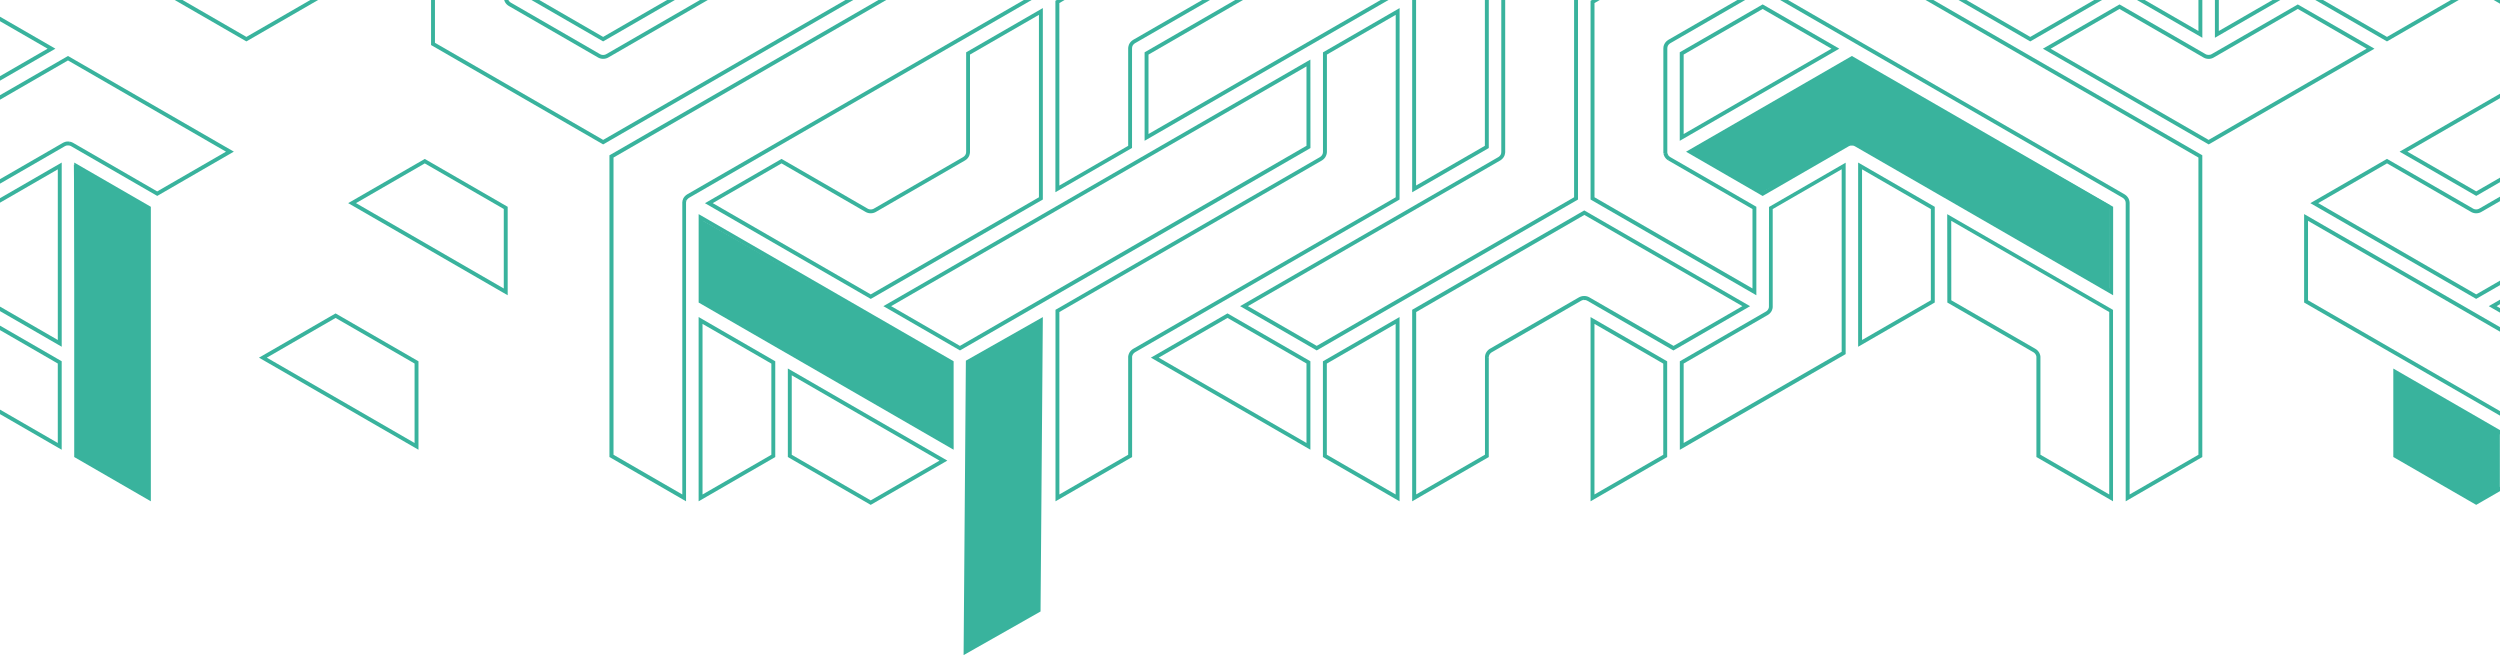 <?xml version="1.0" encoding="utf-8"?><svg xmlns="http://www.w3.org/2000/svg" viewBox="0 0 1920 503.13"><defs><style>.cls-1{fill:#39b39d;}</style></defs><g id="Ebene_2" data-name="Ebene 2"><g id="Ebene_1-2" data-name="Ebene 1"><polygon class="cls-1" points="1426.02 111.82 1620.26 224.04 1620.41 157.65 1425.51 46.2 1421.89 44.33 1297.6 115.63 1352.89 147.83 1422.89 109.7 1426.02 111.82"/><polygon class="cls-1" points="732 344 731 279 539 169 538.89 231.26 732 344"/><polygon class="cls-1" points="1840.35 351.24 1901.89 386.33 1919.89 375.69 1919.89 332.11 1840.7 285.62 1840.35 351.24"/><polygon class="cls-1" points="115 382 58.73 350.91 56.73 126.41 113.73 158.91 115 382"/><polygon class="cls-1" points="740.89 502.13 798 468 799.89 246.32 742.89 278.82 740.89 502.13"/><polygon class="cls-1" points="238.31 0 189.23 28.34 140.15 0 134.14 0 189.23 31.8 244.31 0 238.31 0"/><path class="cls-1" d="M52.21,43,0,73.1v3.47L52.21,46.42l121.35,70.06L120.72,147,56.13,109.7l-.24-.12-.43-.21-.52-.21-.46-.16c-.15,0-.3-.09-.46-.12l-.5-.1-.24,1.48.11-1.5-.4-.06-.45,0a2.27,2.27,0,0,0-.69,0l-.34,0a5.42,5.42,0,0,0-.59.08l-.54.1L50,109l-.53.19a4,4,0,0,0-.52.21l-.34.17a1.87,1.87,0,0,0-.32.15L0,137.59v3.46l49.74-28.72.3-.14.17-.08.31-.13a2,2,0,0,1,.32-.11l.24-.07.37-.07.33,0h.59l.33,0,.2,0,.14,0,.28.05.29.08L54,112l.25.1.3.15,66.21,38.21,58.84-34Z"/><polygon class="cls-1" points="0 253.54 44.38 279.18 44.38 340.21 0 314.59 0 318.05 47.38 345.41 47.38 277.44 0 250.09 0 253.54"/><path class="cls-1" d="M1412.57,37.38l-58.85-34-63.67,36.76v68ZM1293.05,41.9l60.67-35,52.85,30.5-113.52,65.54Z"/><path class="cls-1" d="M267.39,156,389.9,226.76V158.83l-63.68-36.76ZM386.9,221.56,273.39,156l52.83-30.5,60.68,35Z"/><path class="cls-1" d="M597.87,33.16,655.3,0h-6l-53,30.58-.18.12L463.22,107.44,334.05,32.86V0h-3V34.6l132.17,76.31L597.7,33.26Z"/><path class="cls-1" d="M198.89,274.68l122.5,70.73V277.47l-63.67-36.76Zm119.5,65.54-113.5-65.54,52.83-30.5,60.67,35Z"/><path class="cls-1" d="M1281.3,30.59a3.31,3.31,0,0,0-.35.25l-.29.21a8.1,8.1,0,0,0-.93.77l-.15.15a8.22,8.22,0,0,0-.8,1l-.13.2a9,9,0,0,0-.61,1.14l-.09.24a8.82,8.82,0,0,0-.37,1.18c0,.08,0,.16,0,.32a8.2,8.2,0,0,0-.12,1.14v79.31c0,.1,0,.2,0,.21,0,.19,0,.37,0,.58s0,.31.07.46l1.48-.26-1.45.44.06.32c0,.17.09.34.13.5s.12.35.21.59.09.24.15.37l.21.42c0,.09.08.19.13.28s.13.2.23.34l.15.22.19.28a8.05,8.05,0,0,0,.94,1l.19.17a7.58,7.58,0,0,0,.66.51l.14.09.8-1.27-.7,1.34c.13.08.26.17.38.23l64.47,37.22v61l-121.33-70.05V2.35L1228.63,0h-6l-1.08.62V153.24l127.33,73.52V158.81l-66-38.1-.21-.13-.19-.13a4.63,4.63,0,0,1-.4-.3L1282,120a4.25,4.25,0,0,1-.56-.6l-1.31.75,1.24-.85-.28-.4a1,1,0,0,0-.08-.18q-.09-.17-.15-.3c0-.06,0-.13-.11-.28a3,3,0,0,1-.11-.32c0-.1-.06-.2-.08-.3l-.06-.34a1.51,1.51,0,0,1,0-.26,2.12,2.12,0,0,1,0-.37c0-.06,0-.12,0-.18V37.3a4.73,4.73,0,0,1,.07-.73l0-.22a4.31,4.31,0,0,1,.23-.73l0-.15a4.7,4.7,0,0,1,.37-.69l.08-.12a4.85,4.85,0,0,1,.51-.62l.08-.09a4.49,4.49,0,0,1,.58-.47l.17-.13a1.28,1.28,0,0,0,.21-.16L1340.29,0h-6Z"/><path class="cls-1" d="M869.4,37.44v-.19a4.36,4.36,0,0,1,.07-.62v-.11a1.85,1.85,0,0,1,0-.23,4.75,4.75,0,0,1,.18-.57l0-.14.06-.17a4.14,4.14,0,0,1,.31-.55l.14-.24a5.27,5.27,0,0,1,.43-.51l.17-.19a5.12,5.12,0,0,1,.56-.46l.18-.13.19-.14L929.29,0h-6l-53,30.59a2.18,2.18,0,0,0-.31.22,3.68,3.68,0,0,0-.39.28,7.42,7.42,0,0,0-.81.67,2.88,2.88,0,0,0-.29.3,7.6,7.6,0,0,0-.69.85,2.68,2.68,0,0,0-.18.28l-.06.09a9.78,9.78,0,0,0-.49.92c-.06.13-.1.25-.15.38l0,.1a8.68,8.68,0,0,0-.3,1c0,.15-.05.3-.09.54a6.49,6.49,0,0,0-.09.91l0,.19v74.67l-52.85,30.51V2.35L817.62,0h-6l-1.07.62v147l58.85-34Z"/><polygon class="cls-1" points="0 12.83 0 16.29 36.55 37.39 0 58.49 0 61.95 42.55 37.39 0 12.83"/><polygon class="cls-1" points="1143.38 113.7 1143.39 0 1140.39 0 1140.38 111.97 1087.55 142.47 1087.55 0 1084.55 0 1084.55 147.66 1143.38 113.7"/><polygon class="cls-1" points="1691.4 0 1688.4 0 1688.4 23.81 1647.15 0 1641.15 0 1691.4 29.01 1691.4 0"/><polygon class="cls-1" points="1888.3 0 1882.3 0 1833.2 28.34 1784.11 0 1778.11 0 1833.2 31.81 1888.3 0"/><polygon class="cls-1" points="1614.34 0 1608.34 0 1559.23 28.35 1510.13 0 1504.13 0 1559.23 31.82 1614.34 0"/><path class="cls-1" d="M57,351l58.85,34V158.82L57,124.84ZM60,130l52.86,30.52V379.75L60,349.23Z"/><polygon class="cls-1" points="518.29 0 512.29 0 463.21 28.34 414.13 0 408.13 0 463.21 31.8 518.29 0"/><path class="cls-1" d="M387.43.65c.06.14.11.28.17.41s.13.26.19.38a2.22,2.22,0,0,0,.14.31l.23.35.16.24.09.12.07.1a8.15,8.15,0,0,0,1,1.08l.13.11c.21.18.44.36.68.53l.24.15c.14.1.29.19.41.26l68.32,39.44a8,8,0,0,0,7.74.11L543.61,0h-6L465.68,41.54l-.12.06a4.86,4.86,0,0,1-4.8-.06L392.4,2.07c-.08,0-.16-.1-.33-.21L392,1.8l-.41-.32-.08-.07a5.36,5.36,0,0,1-.57-.61l-.35-.52a1.86,1.86,0,0,0-.1-.2.3.3,0,0,1,0-.08h-3.21a.43.43,0,0,0,0,.05C387.28.25,387.35.44,387.43.65Z"/><path class="cls-1" d="M1060.34,0,882.05,102.92v-61L946.64,4.63h0l.18-.13L954.62,0h-6L879.05,40.18v67.94L1066.34,0Z"/><polygon class="cls-1" points="1745.29 0 1704.05 23.81 1704.05 0 1701.05 0 1701.05 29 1751.29 0 1745.29 0"/><path class="cls-1" d="M1495.55,232.35l66,38.11.13.08c.12.08.25.15.36.24l.14.11.29.24a3.19,3.19,0,0,1,.26.26l.14.17.23.27c.08.11.15.22.21.32l.07.12.08.16.11.21a3.34,3.34,0,0,1,.16.38l.1.3.05.2c0,.12.06.24.08.37s0,.23,0,.36,0,.12,0,.25a1.79,1.79,0,0,0,0,.23V351l58.84,34v-147l-127.34-73.53Zm3-62.77,121.34,70.06V379.75l-52.84-30.51V274.67a2.28,2.28,0,0,0,0-.36c0-.12,0-.24,0-.34a5,5,0,0,0-.07-.56c0-.2-.07-.39-.12-.6l-.09-.33a4.56,4.56,0,0,0-.18-.52c-.07-.2-.15-.4-.23-.58l-.16-.31a2.89,2.89,0,0,0-.15-.31l-.12-.18c-.11-.17-.22-.34-.36-.53l-.18-.23-.12-.14-.27-.32c-.14-.15-.29-.3-.44-.44l-.29-.24-.08-.07a3.49,3.49,0,0,0-.32-.25,4.72,4.72,0,0,0-.52-.35l-64.75-37.39Z"/><path class="cls-1" d="M1358.54,235.06v.19c0,.12,0,.24,0,.37l0,.2-.07.35a1.9,1.9,0,0,1-.09.36l-.06.18-.14.36c0,.12-.12.25-.18.36l-.07.14h0l-.36.53a5,5,0,0,1-.4.46l-.09.08-.24.2c-.09.08-.19.15-.3.23l-.22.15-66.21,38.24v68l127.35-73.52v-147l-58.86,34Zm.55,5.75.11-.1.08-.09a6.28,6.28,0,0,0,.59-.67,3.58,3.58,0,0,0,.24-.34c.05-.07.1-.14.14-.21l.08-.11.17-.25.08-.18c.1-.19.19-.37.28-.57s.09-.22.16-.4l0-.09c0-.13.1-.25.14-.38s.1-.38.15-.58l.07-.38,0-.1c0-.15,0-.29.06-.43a5.09,5.09,0,0,0,0-.58l0-.11V160.56L1414.4,130V270.15l-121.35,70.06v-61l64.58-37.29.28-.19.29-.19c.17-.12.34-.25.49-.38S1359,240.94,1359.09,240.81Z"/><path class="cls-1" d="M1764.7,3.41l-65.88,38a5,5,0,0,1-.73.39,4.33,4.33,0,0,1-.81.25l-.19,0a7.5,7.5,0,0,1-.8.09h-.12a4.47,4.47,0,0,1-.76-.08l-.28,0a4.79,4.79,0,0,1-.68-.21l-.3-.14-.36-.18-66-38.13-58.86,34,127.33,73.52,127.34-73.52Zm-189.81,34,52.86-30.52,64.54,37.27c.19.11.38.2.61.31l.46.2a6.34,6.34,0,0,0,1.09.34l.44.09a8,8,0,0,0,1.15.12h.34a8,8,0,0,0,1.27-.13l.3-.07a6.69,6.69,0,0,0,1.38-.44,8.61,8.61,0,0,0,1.05-.55L1764.7,6.87l52.86,30.52-121.34,70.05Z"/><path class="cls-1" d="M1484.81,0h-6l209.58,121V349.25l-52.84,30.51V155.81a8.11,8.11,0,0,0-.13-1.19,1.59,1.59,0,0,0-.05-.28,7.87,7.87,0,0,0-.36-1.16,1.82,1.82,0,0,0-.11-.28,1.34,1.34,0,0,0-.12-.3,4.54,4.54,0,0,0-.3-.53l-.15-.23a3.23,3.23,0,0,0-.18-.28,7.2,7.2,0,0,0-.66-.81l-.07-.08a3.25,3.25,0,0,0-.26-.27,8.73,8.73,0,0,0-.73-.61l-.08-.06c-.14-.1-.27-.2-.4-.28a1.87,1.87,0,0,0-.29-.2L1373.13,0h-6l57.41,33.14.19.11,205.36,118.56.21.15.24.17.08.06c.15.12.31.24.44.36l.11.12.1.11a4.24,4.24,0,0,1,.4.48l.29.46.09.13c0,.08.06.17.09.23l.08.24a4.66,4.66,0,0,1,.23.74l0,.15a5.16,5.16,0,0,1,.08.77V385l58.84-34V119.26Z"/><path class="cls-1" d="M1427.05,266.32l58.85-34V158.83l-58.85-34Zm3-136.27,52.85,30.51v70.05l-52.85,30.51Z"/><path class="cls-1" d="M1622.89,158.81,1422.23,43l-127.35,73.52,58.84,34,66-38.12.23-.11.26-.13.3-.12.31-.11.26-.07.33-.06.34,0h.28l.18,0h.14l.35,0,.25,0,.37.06.28.08.26.09.36.14.19.1.1.06.17.08L1493,151.79a1.51,1.51,0,0,0,.18.09l129.69,74.87Zm-3,62.75-125.27-72.33-.21-.1-68.31-39.44-.21-.1h0a2.81,2.81,0,0,0-.38-.2l-.65-.26-.36-.12-.46-.13c-.19,0-.39-.08-.67-.12l-.35-.05-.46,0a2.8,2.8,0,0,0-.71,0l-.34,0-.57.08a5,5,0,0,0-.53.11,3.59,3.59,0,0,0-.41.11l-.52.17-.48.2-.41.2-.28.13L1353.72,147l-52.84-30.51,121.35-70.06,197.66,114.13Z"/><polygon class="cls-1" points="1920 136.44 1901.74 146.98 1848.89 116.48 1905.64 83.71 1920 75.42 1920 71.96 1842.89 116.48 1901.74 150.45 1920 139.9 1920 136.44"/><path class="cls-1" d="M786.31,0,527.81,149.24a1.5,1.5,0,0,0-.23.17l-.25.15a6.5,6.5,0,0,0-.63.48c-.13.11-.25.22-.4.37l-.12.11a8.18,8.18,0,0,0-.55.61c-.12.15-.23.3-.34.46l-.11.16a3.27,3.27,0,0,0-.25.36,2.5,2.5,0,0,0-.14.3l-.24.51,0,.13c-.11.27-.21.53-.29.8s-.07.29-.12.51v0l0,.12c0,.28-.1.56-.13.83s0,.3,0,.44v.44h0a2,2,0,0,0,0,.35v78.28a2.45,2.45,0,0,0,0,.27V379.76l-52.83-30.5V274.67a1.09,1.09,0,0,0,0-.18V121l64.58-37.29L680.63,0h-6L468.05,119.27V274.62a.57.57,0,0,0,0,.13V351l58.83,34V235.19l0-.15V155.79a1.28,1.28,0,0,1,0-.19,4.55,4.55,0,0,1,.07-.45l.06-.3s0-.11,0-.16a5.1,5.1,0,0,1,.19-.5l-1.38-.6,1.42.49a1.92,1.92,0,0,1,.14-.29,1.64,1.64,0,0,0,.08-.19l.22-.3A3.06,3.06,0,0,1,528,153a4.33,4.33,0,0,1,.36-.4l.09-.08a1.8,1.8,0,0,1,.2-.18c.13-.11.25-.21.38-.3l.15-.09.21-.14L792.31,0Z"/><polygon class="cls-1" points="1920 315.74 1837.24 267.95 1772.56 230.61 1772.56 169.59 1920 254.72 1920 251.25 1769.56 164.4 1769.56 232.34 1920 319.2 1920 315.74"/><path class="cls-1" d="M536.56,232.36l66,38.08.18.09L732.38,345.4V277.45l-195.82-113Zm3-62.77,125.17,72.27.2.12,64.45,37.21v61L604.13,267.89l-.2-.1-64.37-37.16Z"/><path class="cls-1" d="M605.06,351l63.64,36.74,58.86-34L605.06,283Zm3-62.77,113.5,65.53L668.7,384.29l-60.64-35Z"/><path class="cls-1" d="M1006.38,45.75l-129.74,74.9-.21.11-198,114.37,58.84,34,269.16-155.41Zm-3,66.21L737.22,265.64l-52.84-30.51,125.25-72.32a1.5,1.5,0,0,0,.23-.15l68-39.28.24-.13L1003.38,51Z"/><path class="cls-1" d="M741.2,353.19a1.48,1.48,0,0,0,0,.21l-1.16,149.73,59.1-33.51,1.76-226.1L741.79,277Zm3-.07.58-74.33,53.09-30.1-1.12,144.47c0,.1,0,.21,0,.29l-.58,74.41L743.09,498l.51-65.53.61-79.1A1.48,1.48,0,0,0,744.2,353.12Z"/><path class="cls-1" d="M742,116.58a3.92,3.92,0,0,1-.07.68l0,.13a.77.77,0,0,1,0,.15,6.17,6.17,0,0,1-.19.61l-.1.28a4,4,0,0,1-.32.57l-.13.23a6.57,6.57,0,0,1-.43.52l-.09.09-.09.1a4.27,4.27,0,0,1-.52.42l-.26.18-.15.12-68.5,39.55a4.89,4.89,0,0,1-4.83,0l-66.08-38.16-58.84,34,127.34,73.52L800.9,153.24V6.19L742,40.18V116.4Zm.62,5.52a3.52,3.52,0,0,0,.31-.33,8.13,8.13,0,0,0,.67-.82l.24-.37a8.92,8.92,0,0,0,.5-.94,3.42,3.42,0,0,0,.13-.34l0-.09a9.69,9.69,0,0,0,.31-1c0-.12,0-.25.08-.46a8,8,0,0,0,.1-1l0-.14V41.91L797.9,11.39V151.51L668.72,226.09,547.38,156l52.84-30.51,64.58,37.29a8,8,0,0,0,7.83,0l68.5-39.55a1.26,1.26,0,0,0,.28-.2,5.17,5.17,0,0,0,.47-.33A6.69,6.69,0,0,0,742.64,122.1Z"/><path class="cls-1" d="M536.54,385l58.86-34V277.48l-58.86-34Zm3-136.25,52.86,30.51v70l-52.86,30.52Z"/><path class="cls-1" d="M1216.72,161.6l-66.08,38.15-66.09,38.16V385l58.83-34V274.66l0-.28-1.5-.09,1.51,0a6.56,6.56,0,0,1,.11-.75l0-.17a4.79,4.79,0,0,1,.27-.72l.05-.09a4.56,4.56,0,0,1,.45-.73l.07-.1a5,5,0,0,1,.59-.62l.26-.22a1.43,1.43,0,0,1,.24-.19l.21-.11.09-.06.07-.05L1214.25,231l.15-.07.33-.17a2.34,2.34,0,0,1,.24-.09l.18-.07.16-.06.3-.08.29,0-.25-1.48.37,1.46.25,0h.28l.17,0,.18,0h.29l.29,0c.12,0,.24,0,.35.06a1.58,1.58,0,0,1,.31.09l.34.12a1.57,1.57,0,0,1,.23.09l.36.19.13.06,66,38.11,58.86-34Zm3.87,66.74-.16-.08-.49-.25-.44-.17-.17-.07-.31-.1-.5-.14c-.19,0-.38-.08-.62-.11a2.76,2.76,0,0,0-.4-.06l-.44,0a2.35,2.35,0,0,0-.65,0,2.72,2.72,0,0,0-.43,0,3.47,3.47,0,0,0-.45.06l-.12,0a4.37,4.37,0,0,0-.5.09l-.46.13c-.12,0-.24.08-.42.14l-.09,0-.44.17c-.16.07-.32.16-.48.25l-.11,0-68.62,39.62-.11.07a2.59,2.59,0,0,0-.33.19,4.63,4.63,0,0,0-.54.43l-.16.13-.18.15a8.54,8.54,0,0,0-.89,1l-.12.14a7.57,7.57,0,0,0-.71,1.15l-.06.11a7.89,7.89,0,0,0-.5,1.34l0,.08a6.89,6.89,0,0,0-.23,1.36l0,.21a3,3,0,0,0,0,.43v74.58l-52.83,30.5V239.64l129.17-74.57,121.35,70.06-52.86,30.51Z"/><path class="cls-1" d="M1221.55,385l58.84-34v-73.5l-58.84-34Zm3-136.25,52.84,30.51v70l-52.84,30.5Z"/><path class="cls-1" d="M1016,351l58.85,34V243.49l-58.85,34Zm3-71.77,52.85-30.51V379.75L1019,349.24Z"/><path class="cls-1" d="M883.88,274.67l122.5,70.72V277.45l-63.66-36.76Zm119.5,65.53-113.5-65.53,52.84-30.51,60.66,35Z"/><path class="cls-1" d="M1074.9,6.21l-58.86,34v76.36a4.28,4.28,0,0,1-.08.76l0,.21a4.89,4.89,0,0,1-.21.67l-.09.23a4.19,4.19,0,0,1-.32.59l-.13.22a4.64,4.64,0,0,1-.42.5l-.09.1-.1.11a4.13,4.13,0,0,1-.5.4l-.27.2-.21.15-203,117.22V385l58.84-34V274.74a2.12,2.12,0,0,0,0-.24c0-.09,0-.19,0-.3s0-.2,0-.31,0-.22.07-.33a2.68,2.68,0,0,1,.07-.27c0-.1.07-.2.1-.3s.09-.22.13-.32.08-.17.14-.28l.06-.12.11-.16.15-.23a2.53,2.53,0,0,1,.22-.28l.2-.24.18-.18.26-.22a2.21,2.21,0,0,1,.29-.22l.22-.15a1.15,1.15,0,0,0,.19-.14l203-117.21Zm-3,145.3L870.29,267.9a2.79,2.79,0,0,0-.28.19l-.3.2a5.37,5.37,0,0,0-.45.35l-.42.36-.29.3a5.08,5.08,0,0,0-.4.46l-.3.38-.23.35a2.11,2.11,0,0,0-.18.27,1.1,1.1,0,0,0-.12.25q-.11.19-.21.42c-.08.17-.14.34-.2.5a4.91,4.91,0,0,0-.17.5c0,.14-.08.28-.12.42s-.07.36-.11.55,0,.35-.07.52,0,.31,0,.43a1.66,1.66,0,0,0,0,.32v74.57l-52.84,30.51V239.64l64.59-37.29,137-79.1.25-.17.52-.38c.25-.19.49-.38.73-.6a4.57,4.57,0,0,0,.31-.35,7.78,7.78,0,0,0,.67-.8l.22-.36a8.18,8.18,0,0,0,.52-1c0-.1.08-.2.14-.37a8.24,8.24,0,0,0,.34-1.09c0-.1,0-.19.06-.34a8.18,8.18,0,0,0,.12-1.15V41.92L1071.9,11.4Z"/><path class="cls-1" d="M1211.9,0h-3V151.5L1011.23,265.63l-52.84-30.5,193.75-111.87.22-.15.22-.13a3.51,3.51,0,0,0,.36-.29l.1-.08c.19-.15.38-.3.56-.47a4.17,4.17,0,0,0,.41-.43l.11-.12c.17-.19.33-.39.48-.59s.21-.33.35-.58a7,7,0,0,0,.39-.71c.08-.18.15-.37.22-.57l0-.13a6.49,6.49,0,0,0,.23-.75c0-.18.07-.37.11-.65a7,7,0,0,0,.09-.82c0-.11,0-.21,0-.31V0h-3V116.41l0,.21a3.31,3.31,0,0,1-.06.55v.11c0,.1,0,.2,0,.3s-.09.3-.15.47l0,.12c0,.1-.07.19-.11.3a4.63,4.63,0,0,1-.24.43l-.06.1c0,.09-.1.18-.16.27s-.19.23-.32.38l-.07.08a2.39,2.39,0,0,1-.22.23,4.3,4.3,0,0,1-.37.31l-.25.21-.13.07-.21.14L952.39,235.13l58.84,34L1211.9,153.24Z"/><polygon class="cls-1" points="0 152.2 0 155.66 44.39 130.04 44.39 261.1 0 235.47 0 238.94 47.39 266.3 47.39 124.84 0 152.2"/><polygon class="cls-1" points="1920 0 1915.11 0 1920 2.83 1920 0"/><path class="cls-1" d="M1920,215.53l-18.28,10.56L1780.37,156l52.86-30.52,64.4,37.18a7.92,7.92,0,0,0,8,.12l14.36-8.29v-3.47l-15.86,9.16a4.84,4.84,0,0,1-5-.1l-65.93-38.06-58.86,34,127.35,73.52L1920,219Z"/><polygon class="cls-1" points="1920 236.64 1917.38 235.13 1920 233.61 1920 230.15 1911.38 235.13 1920 240.1 1920 236.64"/><polygon class="cls-1" points="1920 373.71 1901.72 384.27 1841.06 349.25 1841.06 288.24 1920 333.81 1920 330.35 1838.06 283.04 1838.06 350.98 1901.72 387.73 1920 377.18 1920 373.71"/></g></g></svg>
